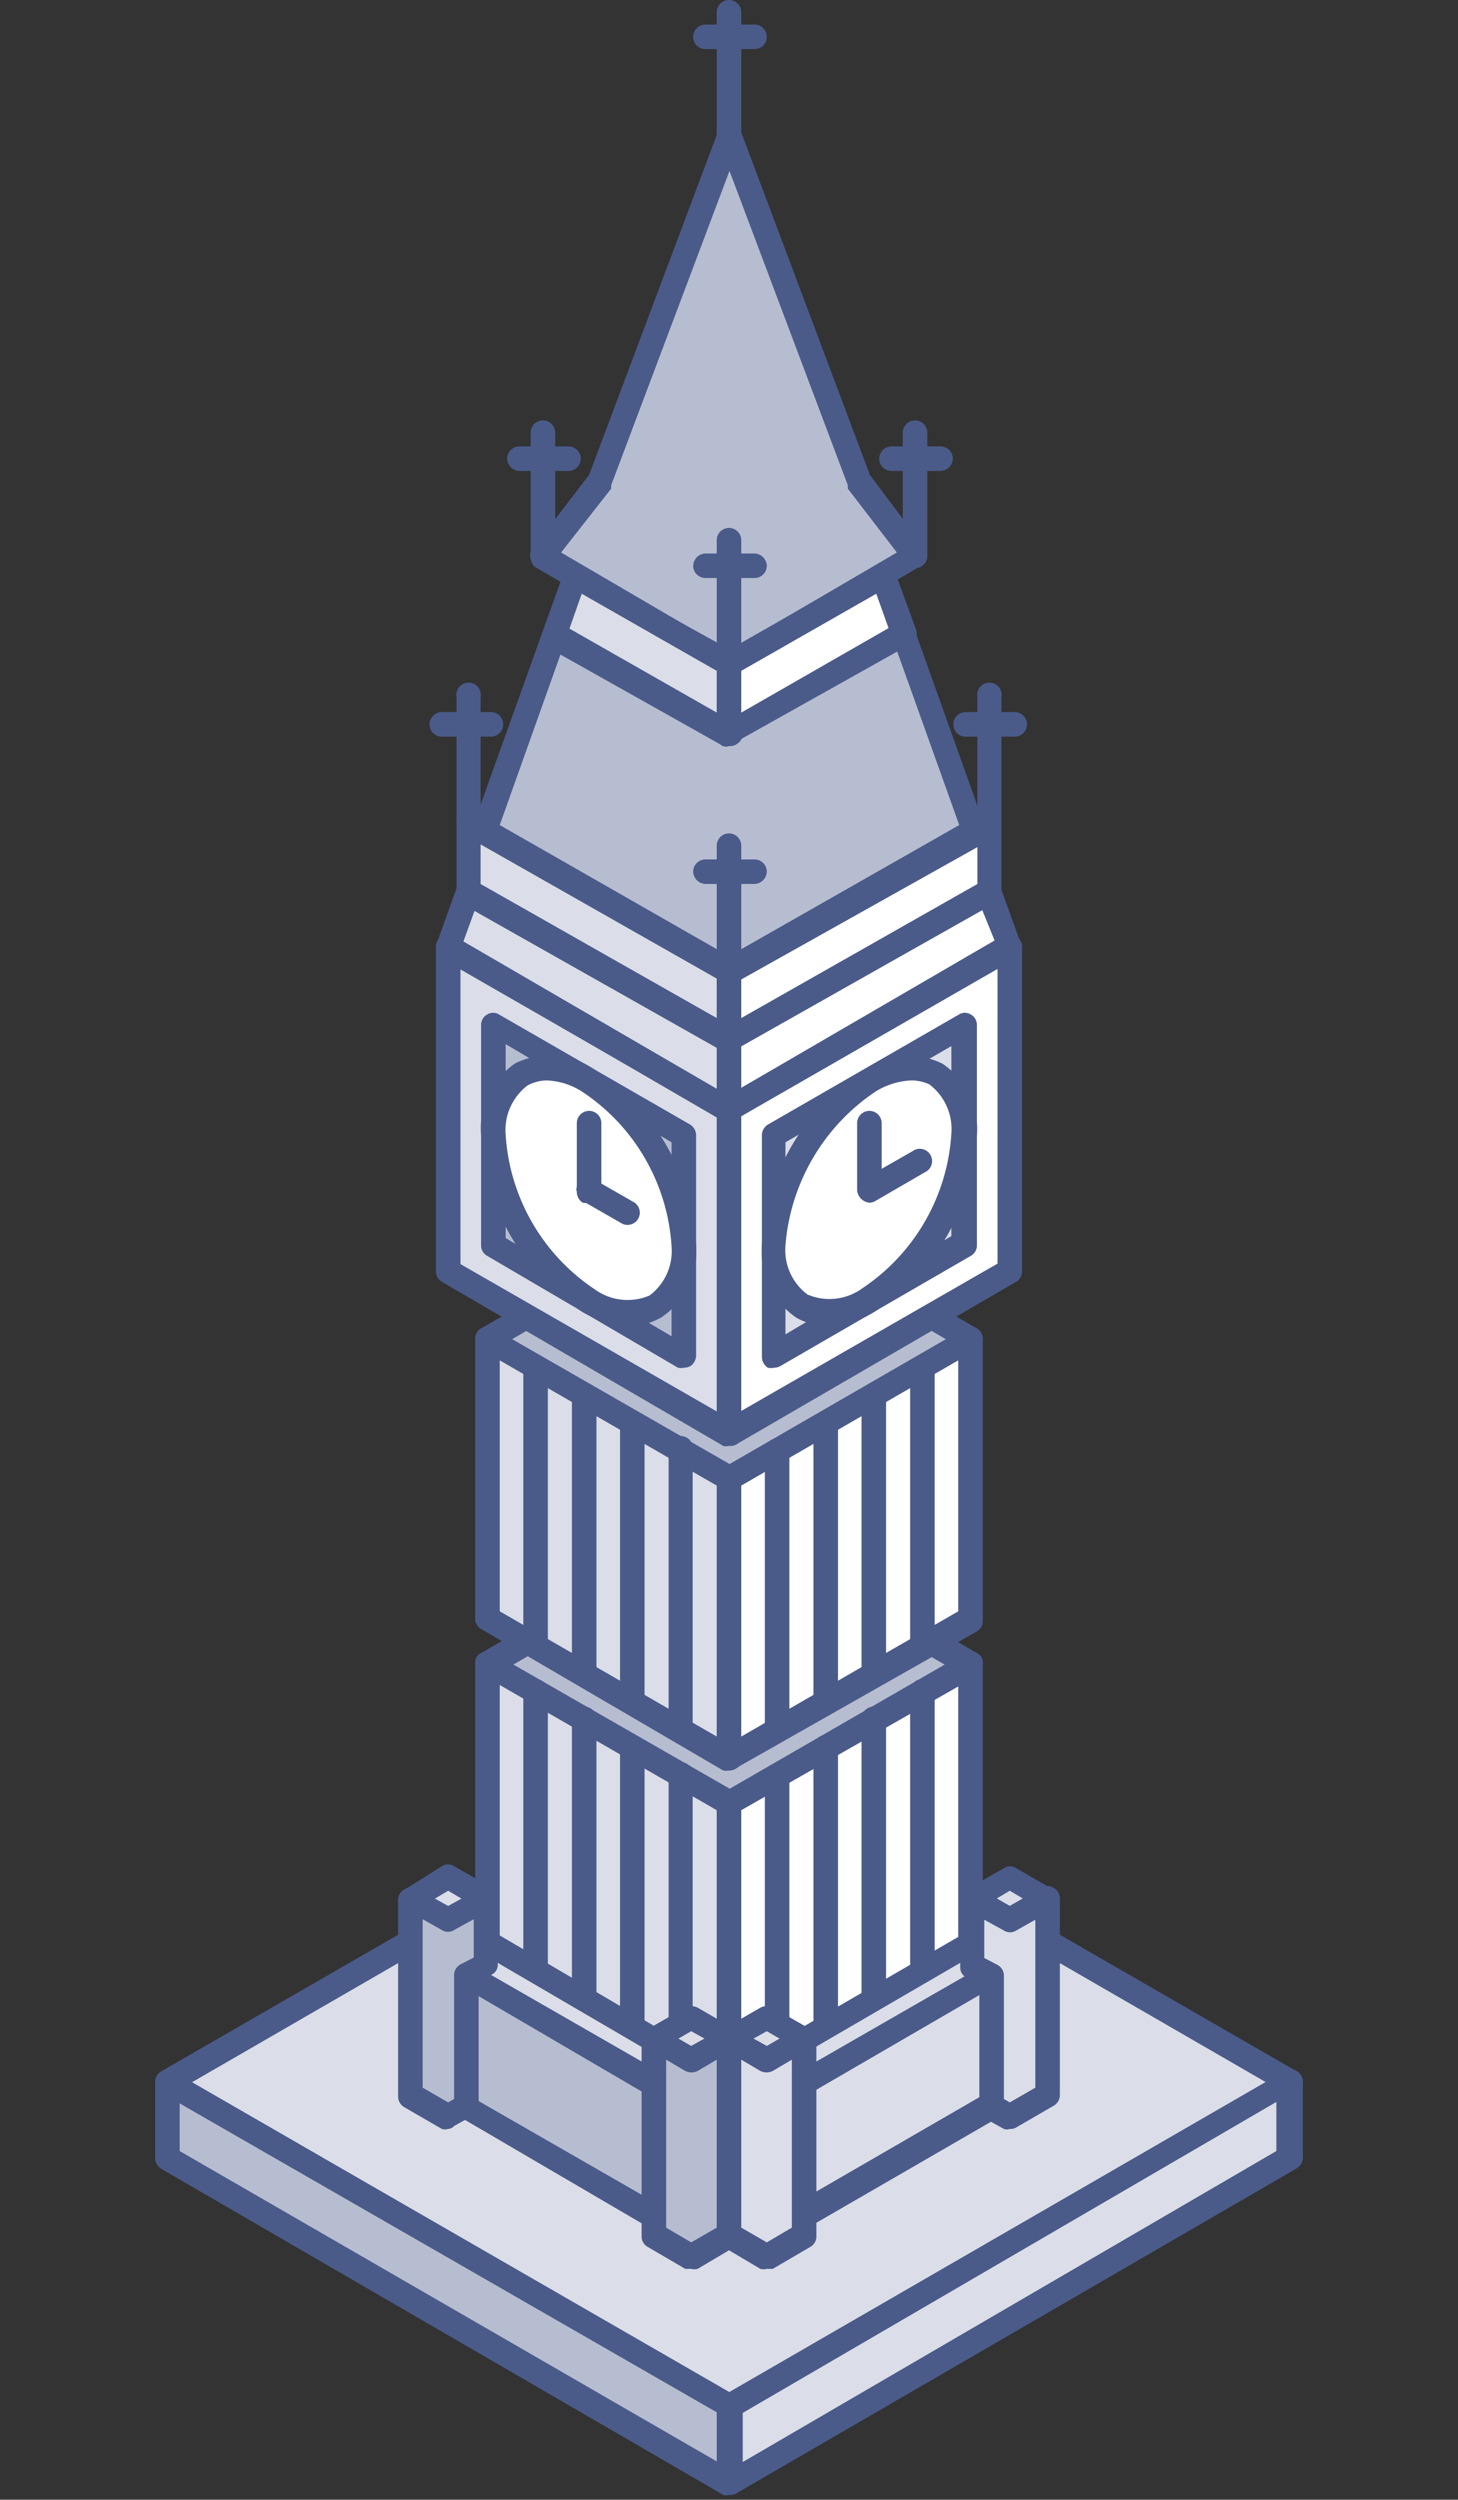 <?xml version="1.0" encoding="UTF-8"?> <svg xmlns="http://www.w3.org/2000/svg" id="Layer_1" data-name="Layer 1" viewBox="0 0 29.7 50.9"><rect x="0" y="0" width="29.7" height="50.9" fill="#333333" stroke="none"/><defs><style>.cls-1{fill:#dbdee8;}.cls-2{fill:#4a5b8a;}.cls-3{fill:#b7bdd0;}.cls-4{fill:#fff;}</style></defs><polygon class="cls-1" points="3.41 42.4 14.85 49.01 26.29 42.4 14.85 35.8 3.41 42.4"></polygon><path class="cls-2" d="M14.85,49.26a.17.17,0,0,1-.12,0L3.28,42.62a.26.26,0,0,1,0-.44l11.45-6.6a.21.21,0,0,1,.24,0l11.45,6.6a.26.26,0,0,1,0,.44L15,49.22A.17.17,0,0,1,14.85,49.26ZM3.91,42.4l10.94,6.32L25.79,42.4,14.85,36.08Z"></path><polygon class="cls-1" points="14.85 49.01 14.85 50.55 26.29 43.95 26.29 42.4 14.85 49.01"></polygon><path class="cls-2" d="M14.85,50.8a.24.24,0,0,1-.12,0,.26.26,0,0,1-.13-.22V49a.25.25,0,0,1,.13-.22l11.44-6.61a.25.25,0,0,1,.37.22v1.54a.26.26,0,0,1-.12.22L15,50.77A.24.24,0,0,1,14.85,50.8Zm.25-1.65v1L26,43.8v-1Z"></path><polygon class="cls-3" points="14.85 49.01 14.85 50.55 3.41 43.95 3.41 42.4 14.85 49.01"></polygon><path class="cls-2" d="M14.85,50.8a.24.24,0,0,1-.12,0L3.28,44.16a.26.26,0,0,1-.12-.22V42.4a.25.25,0,0,1,.37-.22L15,48.79a.25.25,0,0,1,.13.22v1.54a.26.26,0,0,1-.13.22A.24.24,0,0,1,14.85,50.8Zm-11.19-7L14.6,50.12v-1L3.66,42.83Z"></path><polygon class="cls-1" points="9.13 40.02 14.85 43.32 20.57 40.02 14.85 36.71 9.13 40.02"></polygon><path class="cls-2" d="M14.85,43.57a.17.17,0,0,1-.12,0L9,40.23A.26.26,0,0,1,8.88,40,.26.26,0,0,1,9,39.8l5.73-3.3a.21.21,0,0,1,.24,0l5.73,3.3a.26.26,0,0,1,.12.22.26.26,0,0,1-.12.21L15,43.53A.17.17,0,0,1,14.85,43.57ZM9.63,40l5.22,3,5.22-3-5.22-3Z"></path><polygon class="cls-3" points="13.7 45.32 9.13 42.68 9.13 40.02 14.85 43.32 13.7 45.32"></polygon><path class="cls-2" d="M13.7,45.57a.17.17,0,0,1-.12,0L9,42.89a.24.24,0,0,1-.12-.21V40A.26.26,0,0,1,9,39.8a.23.23,0,0,1,.25,0L15,43.1a.25.25,0,0,1,.1.34l-1.15,2a.26.26,0,0,1-.15.12Zm-4.32-3L13.61,45l.9-1.57-5.13-3Z"></path><polygon class="cls-1" points="16.17 45.22 20.57 42.68 20.57 40.02 14.85 43.32 16.17 45.22"></polygon><path class="cls-2" d="M16.17,45.47a.26.26,0,0,1-.21-.11l-1.32-1.9a.28.28,0,0,1,0-.2.21.21,0,0,1,.12-.16l5.72-3.3a.23.23,0,0,1,.25,0,.26.26,0,0,1,.12.22v2.66a.24.24,0,0,1-.12.21l-4.41,2.55A.27.27,0,0,1,16.17,45.47Zm-1-2.07,1,1.49,4.08-2.36V40.45Z"></path><polygon class="cls-3" points="9.93 27.27 14.85 30.11 19.77 27.27 14.85 24.43 9.93 27.27"></polygon><path class="cls-2" d="M14.85,30.36a.24.24,0,0,1-.12,0L9.8,27.48a.22.22,0,0,1-.12-.21.25.25,0,0,1,.12-.22l4.93-2.84a.21.21,0,0,1,.24,0l4.93,2.84a.25.25,0,0,1,.12.22.22.22,0,0,1-.12.21L15,30.33A.24.24,0,0,1,14.85,30.36Zm-4.42-3.09,4.42,2.55,4.42-2.55-4.42-2.56Z"></path><polygon class="cls-1" points="14.85 29.19 9.13 25.89 9.13 19.28 14.85 22.58 14.85 29.19"></polygon><path class="cls-2" d="M14.85,29.44a.24.24,0,0,1-.12,0L9,26.1a.24.24,0,0,1-.12-.21V19.28A.24.24,0,0,1,9,19.07a.23.23,0,0,1,.25,0L15,22.37a.23.23,0,0,1,.13.21v6.61a.26.26,0,0,1-.13.22A.24.24,0,0,1,14.85,29.44Zm-5.47-3.7,5.22,3v-6l-5.22-3Z"></path><polygon class="cls-1" points="14.85 22.58 9.13 19.28 9.54 18.14 14.85 21.16 14.85 22.58"></polygon><path class="cls-2" d="M14.85,22.83a.24.24,0,0,1-.12,0L9,19.5a.24.24,0,0,1-.1-.3l.41-1.14a.25.25,0,0,1,.15-.15.22.22,0,0,1,.21,0l5.3,3a.26.26,0,0,1,.13.22v1.42a.25.25,0,0,1-.13.22A.24.24,0,0,1,14.85,22.83ZM9.44,19.17l5.16,3V21.3L9.68,18.51Z"></path><polygon class="cls-1" points="14.85 21.16 9.54 18.14 9.54 16.72 14.85 19.73 14.85 21.16"></polygon><path class="cls-2" d="M14.85,21.41a.24.24,0,0,1-.12,0l-5.31-3a.24.24,0,0,1-.12-.22V16.72a.25.25,0,0,1,.12-.22.28.28,0,0,1,.25,0l5.3,3a.23.23,0,0,1,.13.21v1.43a.27.27,0,0,1-.12.22A.31.31,0,0,1,14.85,21.41ZM9.79,18l4.81,2.73v-.85L9.79,17.15Z"></path><polygon class="cls-4" points="14.85 22.58 20.57 19.28 20.16 18.14 14.85 21.16 14.85 22.58"></polygon><path class="cls-2" d="M14.85,22.83a.24.24,0,0,1-.12,0,.25.25,0,0,1-.13-.22V21.16a.26.26,0,0,1,.13-.22l5.3-3a.23.23,0,0,1,.21,0,.25.25,0,0,1,.15.15l.41,1.14a.24.24,0,0,1-.1.3L15,22.8A.24.24,0,0,1,14.85,22.83Zm.25-1.53v.85l5.16-3L20,18.51Z"></path><polygon class="cls-4" points="14.85 21.16 20.16 18.14 20.16 16.72 14.85 19.73 14.85 21.16"></polygon><path class="cls-2" d="M14.85,21.41a.31.31,0,0,1-.13,0,.27.27,0,0,1-.12-.22V19.73a.23.23,0,0,1,.13-.21l5.3-3a.28.28,0,0,1,.25,0,.25.25,0,0,1,.12.22v1.42a.24.24,0,0,1-.12.22l-5.31,3A.24.24,0,0,1,14.85,21.41Zm.25-1.53v.85L19.91,18v-.85Z"></path><polygon class="cls-3" points="9.93 33.87 14.85 36.72 19.77 33.87 14.85 31.03 9.93 33.87"></polygon><path class="cls-2" d="M14.85,37a.24.24,0,0,1-.12,0L9.8,34.09a.25.25,0,0,1-.12-.22.22.22,0,0,1,.12-.21l4.93-2.85a.25.25,0,0,1,.24,0l4.93,2.85a.22.22,0,0,1,.12.21.25.25,0,0,1-.12.22L15,36.93A.24.24,0,0,1,14.85,37Zm-4.42-3.09,4.42,2.56,4.42-2.56-4.42-2.55Z"></path><polygon class="cls-1" points="14.85 42.4 9.93 39.56 9.93 33.87 14.85 36.72 14.85 42.4"></polygon><path class="cls-2" d="M14.85,42.65a.24.24,0,0,1-.12,0L9.8,39.77a.22.22,0,0,1-.12-.21V33.87a.22.22,0,0,1,.12-.21.23.23,0,0,1,.25,0L15,36.5a.25.25,0,0,1,.13.22V42.4a.26.26,0,0,1-.13.22A.24.24,0,0,1,14.85,42.65Zm-4.67-3.24L14.6,42V36.86l-4.42-2.55Z"></path><polygon class="cls-4" points="14.85 42.4 19.77 39.56 19.77 33.87 14.85 36.72 14.85 42.4"></polygon><path class="cls-2" d="M14.85,42.65a.24.24,0,0,1-.12,0,.26.26,0,0,1-.13-.22V36.72a.25.25,0,0,1,.13-.22l4.92-2.84a.23.23,0,0,1,.25,0,.22.22,0,0,1,.12.21v5.69a.22.22,0,0,1-.12.21L15,42.62A.24.24,0,0,1,14.85,42.65Zm.25-5.79V42l4.42-2.56v-5.1Z"></path><polygon class="cls-1" points="19.8 38.66 20.57 39.1 21.34 38.66 20.57 38.21 19.8 38.66"></polygon><path class="cls-2" d="M20.57,39.35a.17.17,0,0,1-.12,0l-.77-.44a.24.24,0,0,1-.12-.21.24.24,0,0,1,.12-.22l.77-.44a.23.23,0,0,1,.25,0l.76.44a.25.25,0,0,1,.13.22.24.24,0,0,1-.13.21l-.76.44A.22.22,0,0,1,20.57,39.35Zm-.27-.69.27.15.27-.15-.27-.16Z"></path><polygon class="cls-1" points="8.36 38.66 9.13 39.1 9.89 38.66 9.13 38.21 8.36 38.66"></polygon><path class="cls-2" d="M9.13,39.35a.22.22,0,0,1-.13,0l-.76-.44a.24.24,0,0,1-.13-.21.25.25,0,0,1,.13-.22L9,38a.23.23,0,0,1,.25,0l.77.44a.24.24,0,0,1,.12.22.24.24,0,0,1-.12.21l-.77.44A.17.17,0,0,1,9.13,39.35Zm-.27-.69.27.15.27-.15-.27-.16Z"></path><polygon class="cls-3" points="9.13 39.1 8.36 38.66 8.36 42.65 9.13 43.1 9.5 42.88 9.5 40.23 9.89 40.02 9.89 38.66 9.13 39.1"></polygon><path class="cls-2" d="M9.13,43.35a.22.22,0,0,1-.13,0l-.76-.44a.25.25,0,0,1-.13-.22v-4a.25.25,0,0,1,.13-.22.23.23,0,0,1,.25,0l.64.37.64-.37a.23.23,0,0,1,.25,0,.24.24,0,0,1,.12.22V40a.22.22,0,0,1-.13.21l-.26.15v2.5a.27.27,0,0,1-.12.22l-.38.21A.17.17,0,0,1,9.13,43.35Zm-.52-.84.52.3.12-.07V40.23A.25.25,0,0,1,9.38,40l.27-.14v-.78l-.4.22a.23.23,0,0,1-.25,0l-.39-.22Z"></path><polygon class="cls-1" points="20.57 39.1 19.8 38.66 19.8 40.02 20.2 40.23 20.2 42.88 20.57 43.1 21.34 42.65 21.34 38.66 20.57 39.1"></polygon><path class="cls-2" d="M20.57,43.35a.17.17,0,0,1-.12,0l-.38-.21a.27.27,0,0,1-.12-.22v-2.5l-.26-.15a.23.23,0,0,1-.13-.21V38.66a.24.24,0,0,1,.12-.22.23.23,0,0,1,.25,0l.64.37.64-.37a.23.23,0,0,1,.25,0,.25.25,0,0,1,.13.22v4a.25.25,0,0,1-.13.22l-.76.44A.22.22,0,0,1,20.57,43.35Zm-.12-.61.12.07.52-.3V39.09l-.39.22a.23.23,0,0,1-.25,0l-.4-.22v.78l.27.14a.25.25,0,0,1,.13.22Z"></path><polygon class="cls-1" points="13.32 41.51 14.08 41.95 14.85 41.51 14.08 41.07 13.32 41.51"></polygon><path class="cls-2" d="M14.08,42.2l-.12,0-.77-.44a.26.26,0,0,1,0-.44l.77-.44a.28.28,0,0,1,.25,0l.76.44a.25.25,0,0,1,0,.44l-.76.44A.28.28,0,0,1,14.08,42.2Zm-.26-.69.26.15.27-.15-.27-.15Z"></path><polygon class="cls-3" points="14.08 41.95 13.32 41.51 13.32 45.51 14.08 45.95 14.85 45.51 14.85 41.51 14.08 41.95"></polygon><path class="cls-2" d="M14.08,46.2l-.12,0-.77-.45a.24.24,0,0,1-.12-.21v-4a.25.25,0,0,1,.37-.22l.64.37.65-.37a.25.25,0,0,1,.24,0,.26.26,0,0,1,.13.22v4a.23.23,0,0,1-.13.21l-.76.45A.28.28,0,0,1,14.08,46.2Zm-.51-.84.51.3.52-.3V41.94l-.39.23a.28.28,0,0,1-.25,0l-.39-.23Z"></path><polygon class="cls-1" points="14.85 41.51 15.62 41.95 16.38 41.51 15.62 41.07 14.85 41.51"></polygon><path class="cls-2" d="M15.62,42.2a.28.28,0,0,1-.13,0l-.76-.44a.25.25,0,0,1,0-.44l.76-.44a.28.28,0,0,1,.25,0l.77.44a.26.26,0,0,1,0,.44l-.77.44Zm-.27-.69.27.15.26-.15-.26-.15Z"></path><polygon class="cls-1" points="15.62 41.95 14.85 41.51 14.85 45.51 15.62 45.95 16.38 45.51 16.38 41.51 15.62 41.95"></polygon><path class="cls-2" d="M15.62,46.2a.28.28,0,0,1-.13,0l-.76-.45a.23.23,0,0,1-.13-.21v-4a.26.26,0,0,1,.13-.22.25.25,0,0,1,.24,0l.65.37.64-.37a.25.25,0,0,1,.37.22v4a.24.24,0,0,1-.12.21l-.77.45Zm-.52-.84.52.3.51-.3V41.94l-.39.23a.28.28,0,0,1-.25,0l-.39-.23Z"></path><polygon class="cls-4" points="14.85 29.19 20.57 25.89 20.57 19.28 14.85 22.58 14.85 29.19"></polygon><path class="cls-2" d="M14.85,29.44a.24.24,0,0,1-.12,0,.26.26,0,0,1-.13-.22V22.58a.23.23,0,0,1,.13-.21l5.72-3.3a.23.23,0,0,1,.25,0,.24.24,0,0,1,.12.21v6.61a.24.24,0,0,1-.12.21L15,29.41A.24.24,0,0,1,14.85,29.44Zm.25-6.71v6l5.22-3v-6Z"></path><polygon class="cls-1" points="15.77 27.6 19.65 25.36 19.65 20.87 15.77 23.11 15.77 27.6"></polygon><path class="cls-2" d="M15.77,27.85a.31.31,0,0,1-.13,0,.27.27,0,0,1-.12-.22V23.11a.26.26,0,0,1,.12-.21l3.89-2.24a.23.23,0,0,1,.25,0,.24.24,0,0,1,.12.21v4.49a.24.24,0,0,1-.12.21l-3.89,2.25A.27.27,0,0,1,15.77,27.85ZM16,23.26v3.91l3.38-2V21.3Z"></path><polygon class="cls-1" points="14.85 35.8 9.93 32.95 9.93 27.27 14.85 30.11 14.85 35.8"></polygon><path class="cls-2" d="M14.85,36.05a.25.25,0,0,1-.12,0L9.8,33.17A.25.25,0,0,1,9.68,33V27.27a.25.25,0,0,1,.12-.22.28.28,0,0,1,.25,0L15,29.89a.26.26,0,0,1,.13.22V35.8a.28.28,0,0,1-.25.25Zm-4.67-3.24,4.42,2.55V30.25L10.18,27.7Z"></path><polygon class="cls-4" points="14.85 35.8 19.77 32.95 19.77 27.27 14.85 30.11 14.85 35.8"></polygon><path class="cls-2" d="M14.85,36.05a.28.28,0,0,1-.25-.25V30.11a.26.26,0,0,1,.13-.22l4.92-2.84a.28.28,0,0,1,.25,0,.25.25,0,0,1,.12.22V33a.25.25,0,0,1-.12.22L15,36A.25.25,0,0,1,14.85,36.05Zm.25-5.8v5.11l4.42-2.55V27.7Z"></path><polygon class="cls-3" points="9.87 16.89 14.85 19.73 19.85 16.89 14.85 2.95 9.87 16.89"></polygon><path class="cls-2" d="M14.85,20a.24.24,0,0,1-.12,0l-5-2.84a.26.26,0,0,1-.11-.3l5-13.95a.23.23,0,0,1,.23-.16h0a.25.25,0,0,1,.24.16l5,14a.23.23,0,0,1-.11.3L15,20A.24.24,0,0,1,14.85,20Zm-4.67-3.2,4.67,2.67,4.69-2.67L14.85,3.69Z"></path><polygon class="cls-3" points="17.49 9.8 14.85 2.77 12.21 9.8 11.06 11.32 14.85 13.51 18.64 11.32 17.49 9.8"></polygon><path class="cls-2" d="M14.85,13.76a.24.24,0,0,1-.12,0l-3.79-2.19a.21.21,0,0,1-.12-.16.23.23,0,0,1,0-.2L12,9.67l2.63-7a.24.24,0,0,1,.23-.16h0a.24.24,0,0,1,.23.16l2.63,7,1.13,1.51a.23.23,0,0,1,0,.2.24.24,0,0,1-.12.16L15,13.73A.24.24,0,0,1,14.85,13.76Zm-3.42-2.51,3.42,2,3.42-2-1-1.3,0-.07-2.41-6.4-2.41,6.4,0,.07Z"></path><ellipse class="cls-4" cx="17.71" cy="24.24" rx="2.75" ry="1.59" transform="translate(-12.13 27.46) rotate(-60)"></ellipse><path class="cls-2" d="M16.86,27a1.28,1.28,0,0,1-.64-.17,1.62,1.62,0,0,1-.7-1.46,4.57,4.57,0,0,1,2.07-3.58,1.58,1.58,0,0,1,1.61-.13,1.6,1.6,0,0,1,.7,1.46,4.56,4.56,0,0,1-2.07,3.58A1.88,1.88,0,0,1,16.86,27Zm1.7-5a1.51,1.51,0,0,0-.73.23A4.17,4.17,0,0,0,16,25.36a1.13,1.13,0,0,0,.45,1,1.14,1.14,0,0,0,1.12-.13,4.09,4.09,0,0,0,1.81-3.15,1.14,1.14,0,0,0-.45-1A.87.87,0,0,0,18.56,22Z"></path><path class="cls-2" d="M17.71,24.49a.28.28,0,0,1-.25-.25V22.87a.25.25,0,1,1,.5,0v.93l.63-.36a.25.25,0,1,1,.25.43l-1,.58A.25.25,0,0,1,17.71,24.49Z"></path><polygon class="cls-3" points="13.93 27.6 10.05 25.36 10.05 20.87 13.93 23.11 13.93 27.6"></polygon><path class="cls-2" d="M13.93,27.85a.27.27,0,0,1-.12,0L9.92,25.57a.24.24,0,0,1-.12-.21V20.87a.24.24,0,0,1,.12-.21.23.23,0,0,1,.25,0l3.89,2.24a.26.26,0,0,1,.12.21V27.6a.27.27,0,0,1-.12.22A.31.31,0,0,1,13.93,27.85ZM10.3,25.21l3.38,2V23.26l-3.38-2Z"></path><ellipse class="cls-4" cx="11.99" cy="24.24" rx="1.59" ry="2.75" transform="translate(-10.51 9.24) rotate(-30)"></ellipse><path class="cls-2" d="M12.84,27a2,2,0,0,1-1-.3A4.58,4.58,0,0,1,9.8,23.11a1.6,1.6,0,0,1,.7-1.46,1.58,1.58,0,0,1,1.61.13,4.56,4.56,0,0,1,2.07,3.58,1.62,1.62,0,0,1-.7,1.46A1.3,1.3,0,0,1,12.84,27Zm-1.7-5a.87.87,0,0,0-.39.1,1.14,1.14,0,0,0-.45,1,4.09,4.09,0,0,0,1.81,3.15,1.14,1.14,0,0,0,1.12.13,1.13,1.13,0,0,0,.45-1,4.08,4.08,0,0,0-1.82-3.15A1.44,1.44,0,0,0,11.14,22Z"></path><path class="cls-2" d="M12,24.49a.33.33,0,0,1-.13,0,.26.26,0,0,1-.12-.21V22.87a.25.25,0,0,1,.5,0v1.37l-.13.21A.25.25,0,0,1,12,24.49Z"></path><path class="cls-2" d="M11.77,24.11a.26.26,0,0,1,.09-.09.23.23,0,0,1,.25,0l.82.47a.25.25,0,0,1-.25.43l-.82-.47-.12-.21A.28.28,0,0,1,11.77,24.11Z"></path><path class="cls-2" d="M11.06,11.57a.25.25,0,0,1-.25-.25V8.81a.25.25,0,0,1,.5,0v2.51A.25.25,0,0,1,11.06,11.57Z"></path><path class="cls-2" d="M11.58,9.59h-1a.26.26,0,0,1-.25-.25.25.25,0,0,1,.25-.25h1a.25.25,0,0,1,.25.25A.25.25,0,0,1,11.58,9.59Z"></path><path class="cls-2" d="M18.64,11.57a.25.25,0,0,1-.25-.25V8.81a.25.25,0,0,1,.5,0v2.51A.25.25,0,0,1,18.64,11.57Z"></path><path class="cls-2" d="M19.16,9.59h-1a.25.25,0,0,1-.25-.25.25.25,0,0,1,.25-.25h1a.25.25,0,0,1,.25.25A.26.26,0,0,1,19.16,9.59Z"></path><path class="cls-2" d="M14.85,3a.25.25,0,0,1-.25-.25V.25a.25.25,0,0,1,.5,0V2.77A.25.25,0,0,1,14.85,3Z"></path><path class="cls-2" d="M15.37,1h-1a.25.25,0,0,1-.25-.25.25.25,0,0,1,.25-.25h1a.25.25,0,0,1,.25.25A.25.25,0,0,1,15.37,1Z"></path><path class="cls-2" d="M14.85,13.76a.25.25,0,0,1-.25-.25V11a.25.25,0,0,1,.5,0v2.52A.25.25,0,0,1,14.85,13.76Z"></path><path class="cls-2" d="M15.37,11.77h-1a.25.25,0,0,1-.25-.25.26.26,0,0,1,.25-.25h1a.26.26,0,0,1,.25.25A.25.25,0,0,1,15.37,11.77Z"></path><path class="cls-2" d="M14.85,20a.25.25,0,0,1-.25-.25V17.22a.25.25,0,0,1,.5,0v2.51A.25.25,0,0,1,14.85,20Z"></path><path class="cls-2" d="M15.37,18h-1a.26.26,0,0,1-.25-.25.25.25,0,0,1,.25-.25h1a.25.25,0,0,1,.25.25A.26.26,0,0,1,15.37,18Z"></path><path class="cls-2" d="M9.55,17a.25.25,0,0,1-.25-.25V14.2a.25.25,0,1,1,.49,0v2.52A.25.25,0,0,1,9.55,17Z"></path><path class="cls-2" d="M10.06,15H9a.25.25,0,1,1,0-.5h1a.25.25,0,0,1,0,.5Z"></path><path class="cls-2" d="M20.16,17a.25.25,0,0,1-.25-.25V14.2a.25.25,0,1,1,.49,0v2.52A.25.25,0,0,1,20.16,17Z"></path><path class="cls-2" d="M20.67,15h-1a.25.25,0,0,1,0-.5h1a.25.25,0,0,1,0,.5Z"></path><polygon class="cls-1" points="14.85 14.94 14.85 13.51 11.72 11.73 11.29 12.91 14.85 14.94"></polygon><path class="cls-2" d="M14.85,15.19a.17.17,0,0,1-.12,0l-3.56-2a.24.24,0,0,1-.11-.3l.42-1.18a.25.25,0,0,1,.15-.15.26.26,0,0,1,.21,0L15,13.3a.23.23,0,0,1,.13.21v1.43a.24.24,0,0,1-.12.21A.22.22,0,0,1,14.85,15.19ZM11.6,12.8l3,1.71v-.85l-2.75-1.57Z"></path><polygon class="cls-4" points="18 11.72 14.85 13.51 14.85 14.94 18.42 12.91 18 11.72"></polygon><path class="cls-2" d="M14.85,15.19a.22.22,0,0,1-.13,0,.24.24,0,0,1-.12-.21V13.51a.23.23,0,0,1,.13-.21l3.14-1.79a.25.25,0,0,1,.36.13l.43,1.18a.25.25,0,0,1-.12.3l-3.57,2A.17.17,0,0,1,14.85,15.19Zm.25-1.53v.85l3-1.72-.25-.7Z"></path><path class="cls-2" d="M10.91,33.77a.25.25,0,0,1-.25-.25V27.84a.25.25,0,0,1,.5,0v5.68A.25.25,0,0,1,10.91,33.77Z"></path><path class="cls-2" d="M11.9,34.34a.25.25,0,0,1-.25-.25V28.4a.25.25,0,0,1,.25-.24.25.25,0,0,1,.25.24v5.69A.25.25,0,0,1,11.9,34.34Z"></path><path class="cls-2" d="M12.88,34.91a.25.25,0,0,1-.25-.25V29a.25.25,0,0,1,.5,0v5.69A.25.25,0,0,1,12.88,34.91Z"></path><path class="cls-2" d="M13.87,35.48a.25.25,0,0,1-.25-.25V29.54a.25.25,0,1,1,.49,0v5.69A.25.25,0,0,1,13.87,35.48Z"></path><path class="cls-2" d="M10.91,40.37a.25.25,0,0,1-.25-.25V34.44a.25.25,0,0,1,.5,0v5.68A.25.25,0,0,1,10.91,40.37Z"></path><path class="cls-2" d="M11.9,40.94a.25.25,0,0,1-.25-.25V35a.25.25,0,0,1,.25-.25.25.25,0,0,1,.25.25v5.68A.25.25,0,0,1,11.9,40.94Z"></path><path class="cls-2" d="M12.88,41.51a.25.25,0,0,1-.25-.25V35.58a.25.25,0,0,1,.5,0v5.68A.25.25,0,0,1,12.88,41.51Z"></path><path class="cls-2" d="M13.87,41.43a.25.25,0,0,1-.25-.25v-5a.25.25,0,1,1,.49,0v5A.25.25,0,0,1,13.87,41.43Z"></path><path class="cls-2" d="M18.79,40.37a.25.25,0,0,1-.25-.25V34.44a.25.25,0,0,1,.5,0v5.68A.25.25,0,0,1,18.79,40.37Z"></path><path class="cls-2" d="M17.8,40.94a.25.25,0,0,1-.25-.25V35a.25.25,0,0,1,.25-.25.25.25,0,0,1,.25.25v5.68A.25.25,0,0,1,17.8,40.94Z"></path><path class="cls-2" d="M16.82,41.51a.25.25,0,0,1-.25-.25V35.58a.25.25,0,0,1,.5,0v5.68A.25.25,0,0,1,16.82,41.51Z"></path><path class="cls-2" d="M15.83,41.43a.25.25,0,0,1-.25-.25v-5a.26.26,0,0,1,.25-.25.25.25,0,0,1,.25.25v5A.25.25,0,0,1,15.83,41.43Z"></path><path class="cls-2" d="M18.79,33.77a.25.25,0,0,1-.25-.25V27.84a.25.25,0,1,1,.5,0v5.68A.25.25,0,0,1,18.79,33.77Z"></path><path class="cls-2" d="M17.8,34.34a.25.25,0,0,1-.25-.25V28.4a.25.25,0,0,1,.25-.24.25.25,0,0,1,.25.24v5.69A.25.25,0,0,1,17.8,34.34Z"></path><path class="cls-2" d="M16.82,34.91a.25.25,0,0,1-.25-.25V29a.25.25,0,0,1,.5,0v5.69A.25.25,0,0,1,16.82,34.91Z"></path><path class="cls-2" d="M15.83,35.48a.26.26,0,0,1-.25-.25V29.54a.25.25,0,0,1,.25-.25.25.25,0,0,1,.25.25v5.69A.25.25,0,0,1,15.83,35.48Z"></path></svg> 